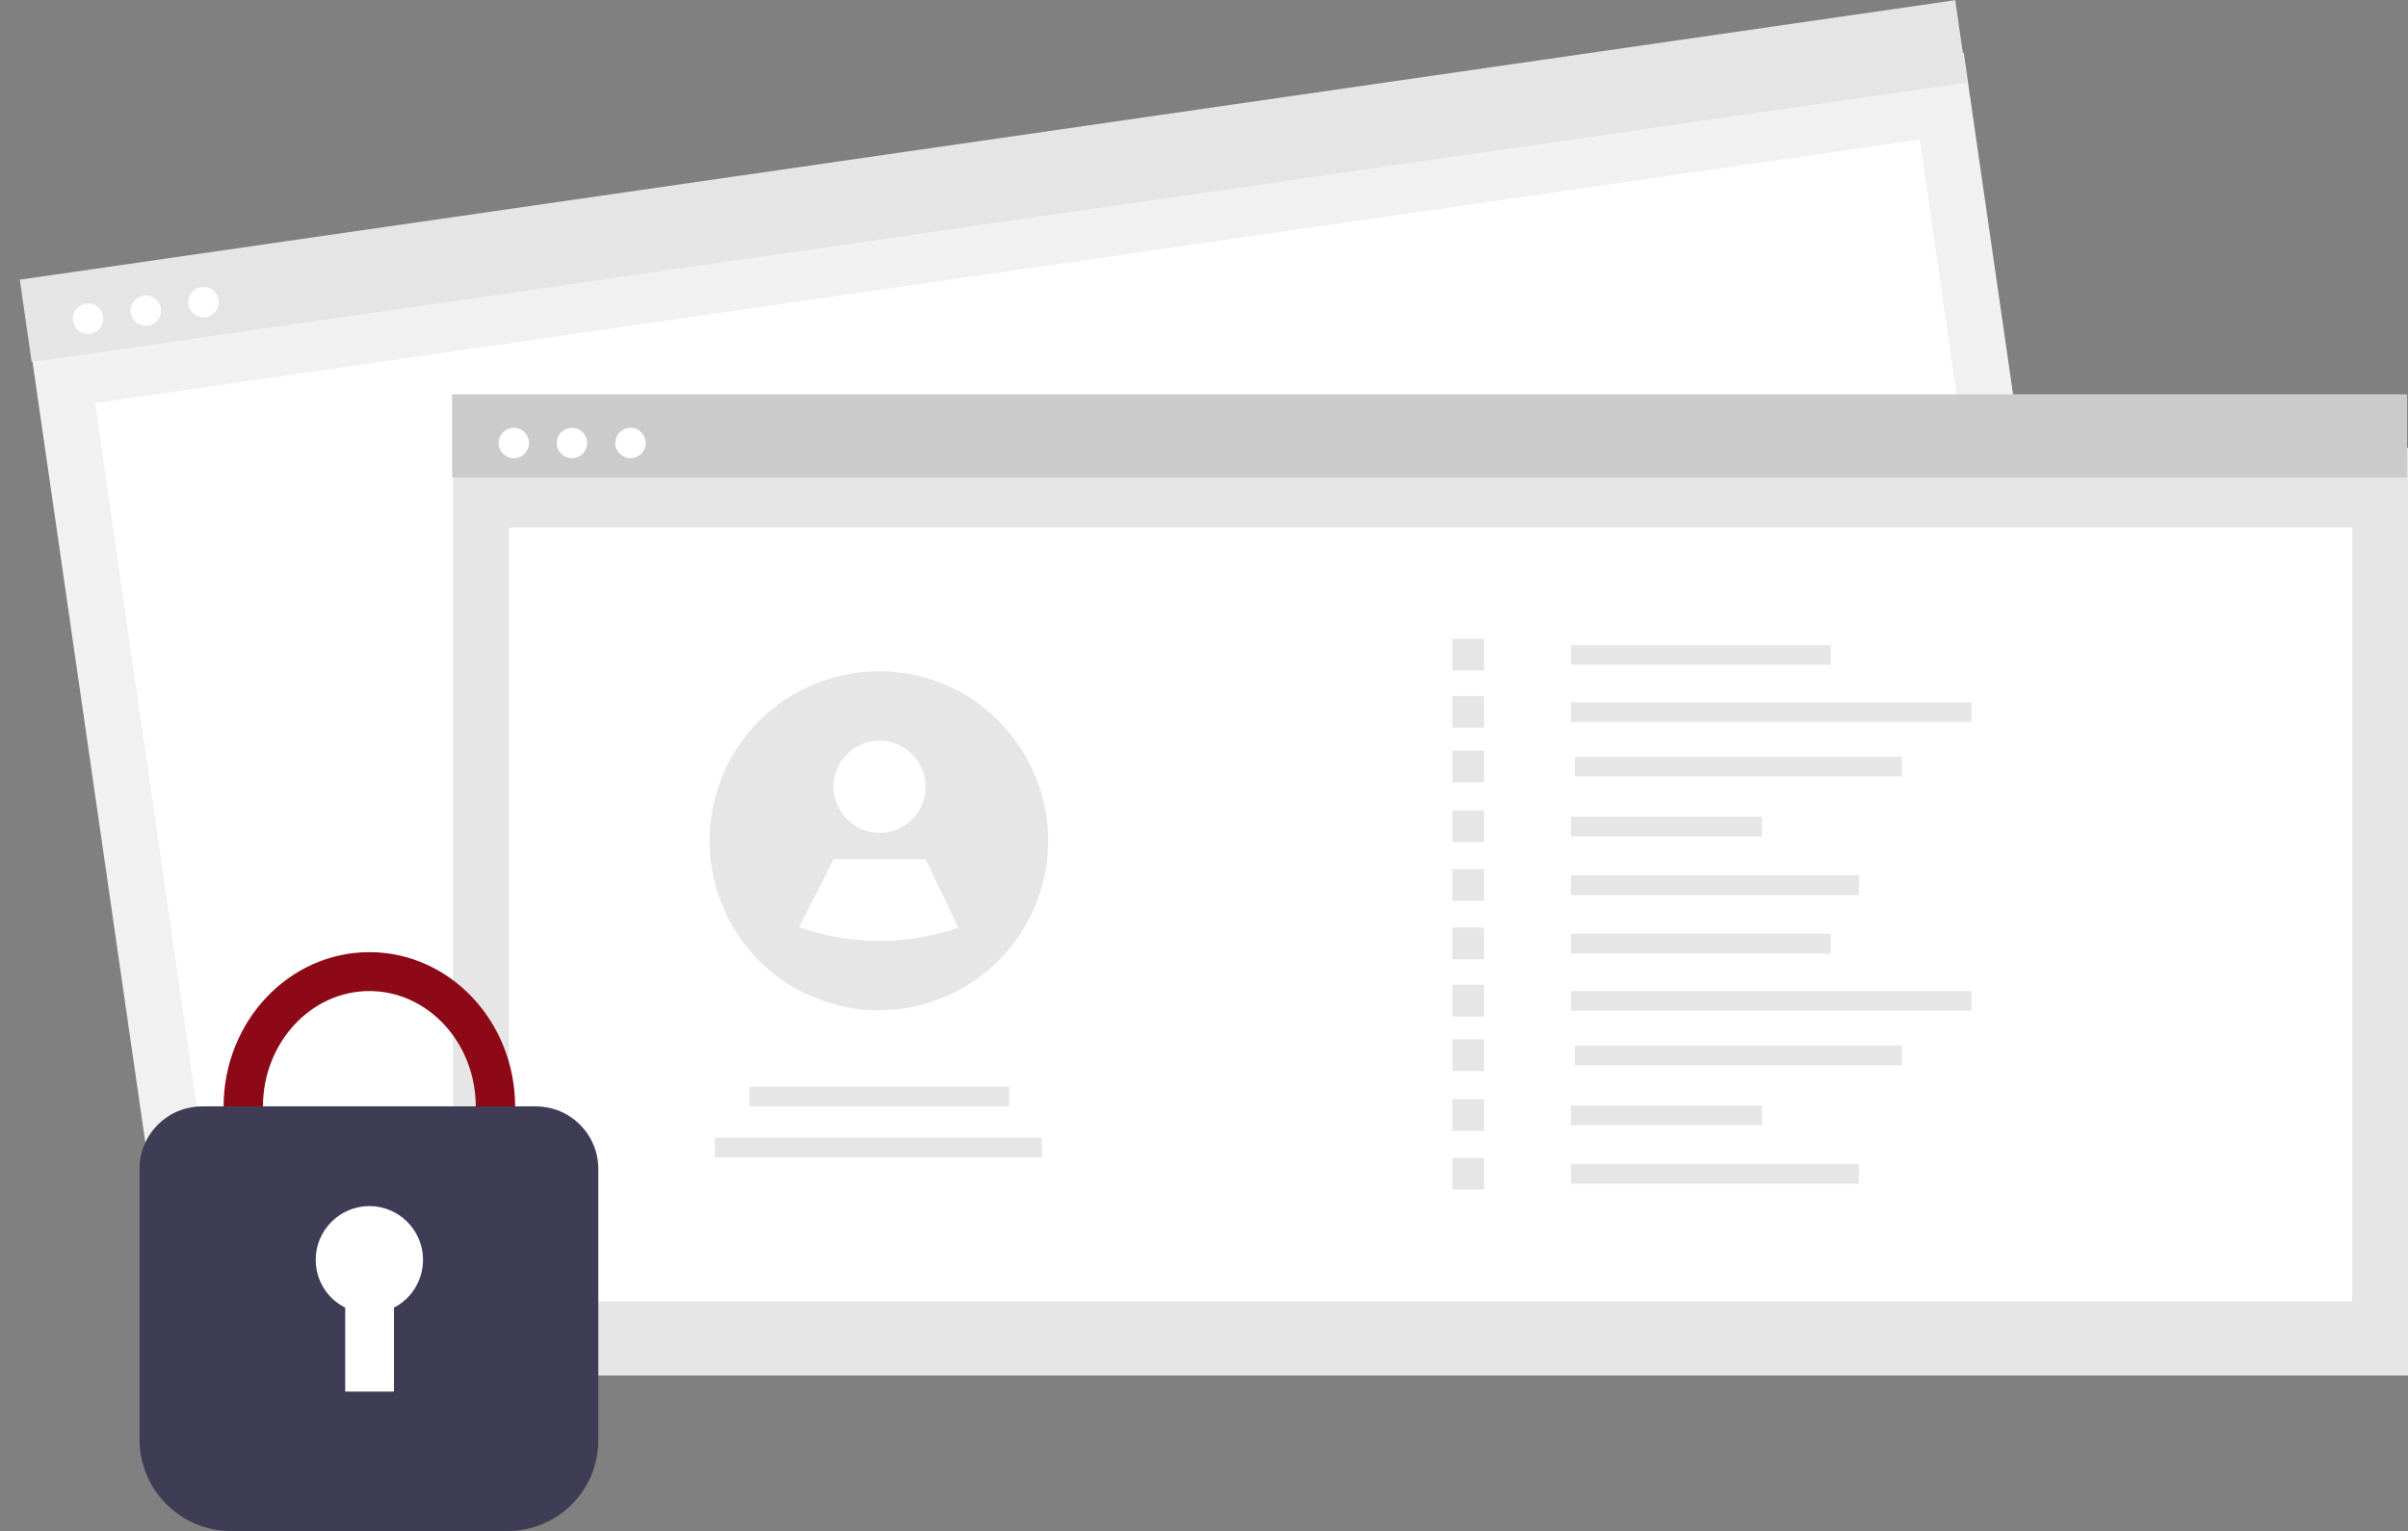 <?xml version="1.0" encoding="utf-8"?>
<!-- Generator: Adobe Illustrator 25.0.1, SVG Export Plug-In . SVG Version: 6.00 Build 0)  -->
<svg version="1.1" id="Layer_1" xmlns="http://www.w3.org/2000/svg" xmlns:xlink="http://www.w3.org/1999/xlink" x="0px" y="0px"
	 viewBox="0 0 538.5 342.5" style="enable-background:new 0 0 538.5 342.5;" xml:space="preserve">
<rect x="0" y="0" width="538.5" height="342.5" fill="#808080" stroke="none"/>
<style type="text/css">
	.st0{fill:#F1F1F1;}
	.st1{fill:#FFFFFF;}
	.st2{fill:#E5E5E5;}
	.st3{fill:#E6E6E6;}
	.st4{fill:#CBCBCB;}
	.st5{fill:#8D0917;}
	.st6{fill:#3F3D56;}
</style>
<rect id="fc777aff-63b1-4720-84dc-e3a9c20790b9" x="18.9" y="42" transform="matrix(0.99 -0.143 0.143 0.99 -18.398 35.458)" class="st0" width="437.2" height="207.5"/>
<rect id="ecffa418-b240-4504-be04-512edea7ccda" x="31.5" y="59.8" transform="matrix(0.99 -0.143 0.143 0.99 -18.483 35.477)" class="st1" width="412.2" height="173.1"/>
<rect id="b49ce3f1-9d75-4481-986b-3b6beb000c79" x="3.5" y="31.2" transform="matrix(0.99 -0.143 0.143 0.99 -3.501 32.175)" class="st2" width="437.2" height="18.6"/>
<circle id="a4219562-805a-49cd-8b89-b1f92f7a9e75" class="st1" cx="19.7" cy="71.3" r="3.4"/>
<circle id="b0f6399c-6944-4f74-a888-473f61f9730c" class="st1" cx="32.6" cy="69.5" r="3.4"/>
<circle id="b03f93dc-2c99-4323-9b17-02f51b8830c0" class="st1" cx="45.5" cy="67.6" r="3.4"/>
<rect id="a6067cfc-0392-4d68-afe4-e34d11a8f0ac" x="101.3" y="100.2" class="st3" width="437.2" height="207.5"/>
<rect id="ecd65817-7467-4dbd-a435-c0f1d9841c98" x="113.8" y="118" class="st1" width="412.2" height="173.1"/>
<rect id="eea6c39d-8a45-4eb1-bab9-6120f465de14" x="101.1" y="88.2" class="st4" width="437.2" height="18.6"/>
<circle id="ab9e51f9-7431-4d30-8193-f9435a6bd5c3" class="st1" cx="114.9" cy="99.1" r="3.4"/>
<circle id="a54ed687-3b0d-413b-b405-af8897a5c032" class="st1" cx="127.9" cy="99.1" r="3.4"/>
<circle id="fd1d2195-7e97-488f-8f4b-7061a06deb9a" class="st1" cx="141" cy="99.1" r="3.4"/>
<rect x="351.3" y="144.3" class="st3" width="58.1" height="4.4"/>
<rect x="351.3" y="157.1" class="st3" width="89.6" height="4.4"/>
<rect x="352.2" y="169.3" class="st3" width="73.1" height="4.4"/>
<rect x="351.3" y="182.7" class="st3" width="42.7" height="4.4"/>
<rect x="351.3" y="195.8" class="st3" width="64.4" height="4.4"/>
<rect x="324.8" y="142.9" class="st3" width="7.1" height="7.1"/>
<rect x="324.8" y="155.7" class="st3" width="7.1" height="7.1"/>
<rect x="324.8" y="167.9" class="st3" width="7.1" height="7.1"/>
<rect x="324.8" y="181.3" class="st3" width="7.1" height="7.1"/>
<rect x="324.8" y="194.4" class="st3" width="7.1" height="7.1"/>
<rect x="351.3" y="208.9" class="st3" width="58.1" height="4.4"/>
<rect x="351.3" y="221.7" class="st3" width="89.6" height="4.4"/>
<rect x="352.2" y="233.9" class="st3" width="73.1" height="4.4"/>
<rect x="351.3" y="247.3" class="st3" width="42.7" height="4.4"/>
<rect x="351.3" y="260.4" class="st3" width="64.4" height="4.4"/>
<rect x="324.8" y="207.5" class="st3" width="7.1" height="7.1"/>
<rect x="324.8" y="220.3" class="st3" width="7.1" height="7.1"/>
<rect x="324.8" y="232.5" class="st3" width="7.1" height="7.1"/>
<rect x="324.8" y="245.9" class="st3" width="7.1" height="7.1"/>
<rect x="324.8" y="259" class="st3" width="7.1" height="7.1"/>
<rect x="167.6" y="243.1" class="st3" width="58.1" height="4.4"/>
<rect x="159.9" y="254.5" class="st3" width="73.1" height="4.4"/>
<path class="st3" d="M234.4,188.1c0,20.9-17,37.9-37.9,37.9c-6.3,0-12.4-1.6-17.9-4.5l0,0c-18.4-9.9-25.3-32.9-15.4-51.4
	c9.9-18.4,32.9-25.3,51.4-15.4C226.7,161.3,234.4,174.2,234.4,188.1z"/>
<circle class="st1" cx="196.7" cy="176" r="10.3"/>
<path class="st1" d="M214.3,207.5c-11.5,4-24.1,4-35.6-0.1l0,0l7.7-15.2H207L214.3,207.5z"/>
<path class="st5" d="M82.6,282.2c-18,0-32.6-15.5-32.6-34.6c0-19.1,14.6-34.6,32.6-34.6s32.6,15.5,32.6,34.6
	C115.2,266.7,100.6,282.2,82.6,282.2z M82.6,221.7c-13.1,0-23.8,11.6-23.8,25.9s10.7,25.9,23.8,25.9s23.8-11.6,23.8-25.9
	S95.7,221.7,82.6,221.7z"/>
<path class="st6" d="M113.4,342.5H51.7c-11.3,0-20.5-9.2-20.5-20.5v-60.5c0-7.8,6.3-14,14-14h74.6c7.8,0,14,6.3,14,14V322
	C133.9,333.3,124.8,342.5,113.4,342.5z"/>
<path class="st1" d="M94.6,281.8c0-6.6-5.4-12-12-12c-6.6,0-12,5.4-12,12c0,4.5,2.5,8.7,6.6,10.7v18.8h10.9v-18.8
	C92.1,290.5,94.6,286.3,94.6,281.8z"/>
</svg>
